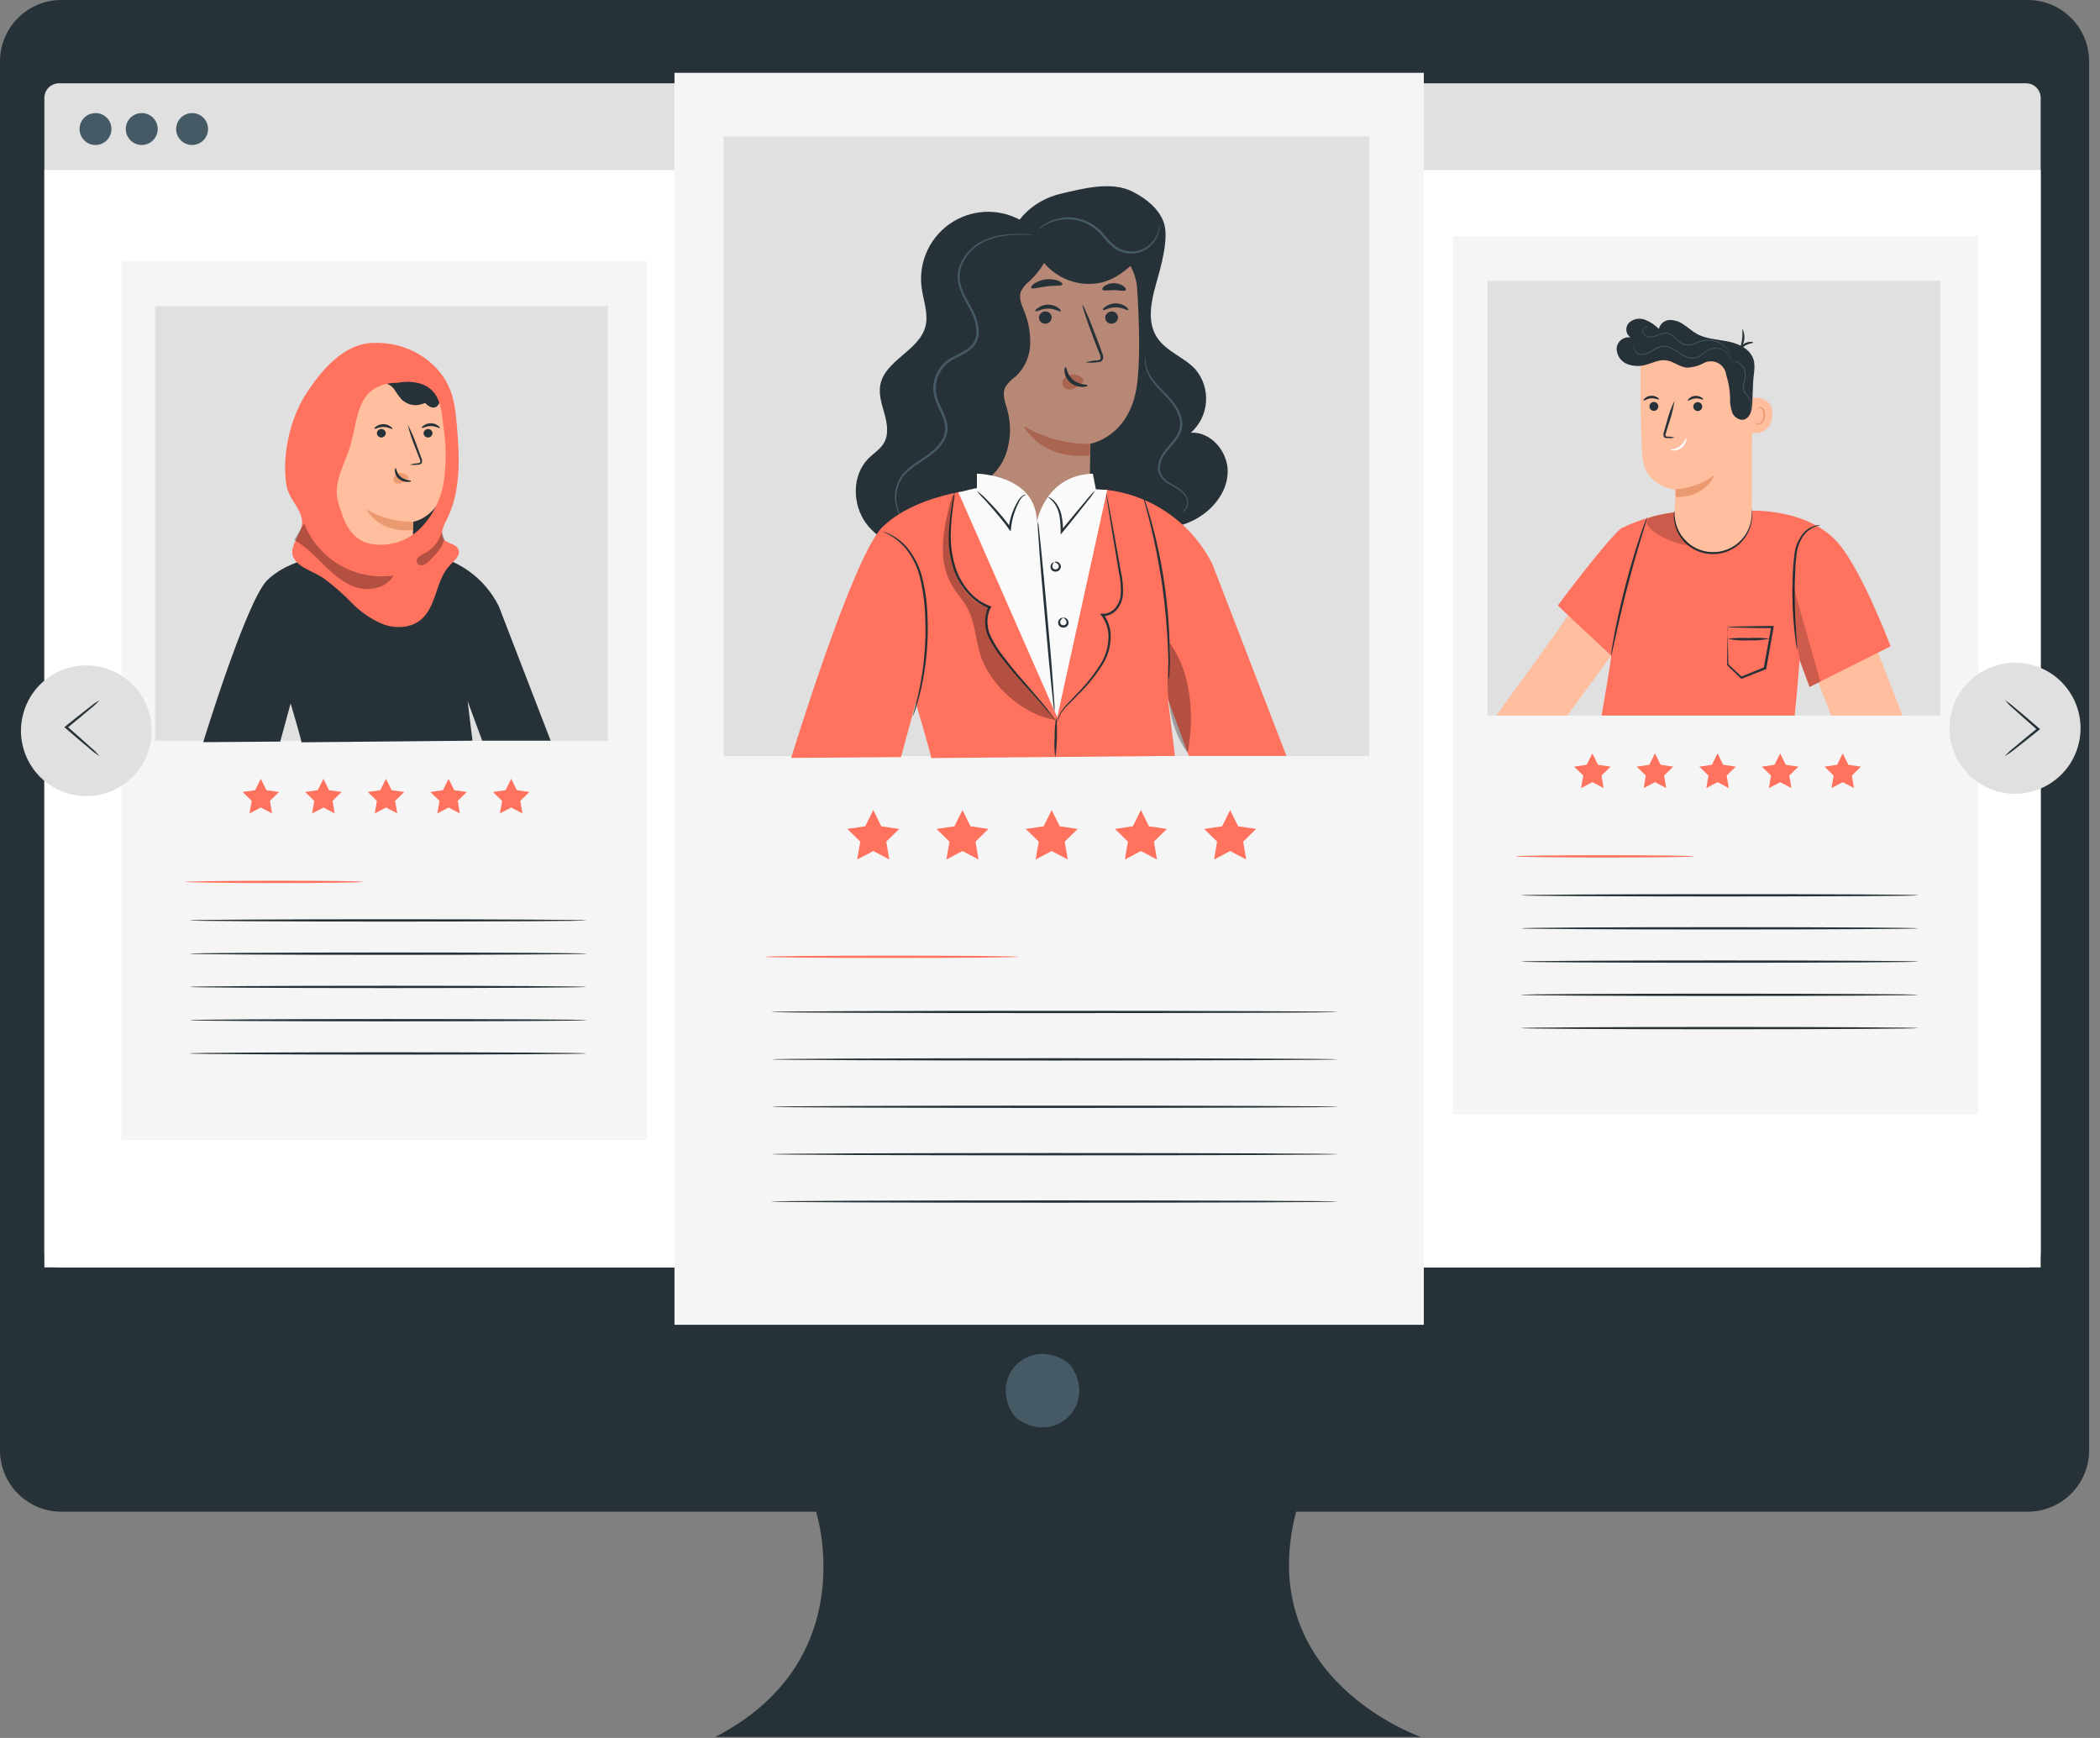 <svg width="261" height="216" viewBox="0 0 261 216" fill="none" xmlns="http://www.w3.org/2000/svg">
<rect x="0" y="0" width="261" height="216" fill="#808080" stroke="none"/>
<path d="M252.022 0H7.627C5.604 0 3.664 0.804 2.234 2.234C0.804 3.664 0 5.604 0 7.627V180.251C0 182.274 0.804 184.214 2.234 185.644C3.664 187.075 5.604 187.878 7.627 187.878H101.427C101.427 187.878 107.391 206.328 88.897 215.872H176.599C176.599 215.872 155.72 208.718 161.084 187.878H252.022C254.044 187.878 255.984 187.075 257.415 185.644C258.845 184.214 259.648 182.274 259.648 180.251V7.627C259.648 5.604 258.845 3.664 257.415 2.234C255.984 0.804 254.044 0 252.022 0Z" fill="#263238"/>
<path d="M133.085 169.723C136.42 174.476 131.206 179.679 126.453 176.355C126.295 176.242 126.157 176.103 126.047 175.943C122.712 171.196 127.926 165.998 132.679 169.317C132.838 169.426 132.975 169.564 133.085 169.723Z" fill="#455A64"/>
<path d="M251.81 10.351H7.331C6.327 10.351 5.514 11.164 5.514 12.168V155.703C5.514 156.707 6.327 157.521 7.331 157.521H251.81C252.814 157.521 253.627 156.707 253.627 155.703V12.168C253.627 11.164 252.814 10.351 251.81 10.351Z" fill="#E0E0E0"/>
<path d="M253.627 21.129H5.514V157.516H253.627V21.129Z" fill="white"/>
<path d="M25.86 16.032C25.861 16.425 25.745 16.809 25.527 17.136C25.31 17.463 25 17.719 24.637 17.87C24.274 18.02 23.875 18.06 23.489 17.984C23.104 17.907 22.75 17.718 22.472 17.441C22.194 17.163 22.005 16.808 21.928 16.423C21.852 16.038 21.892 15.638 22.043 15.275C22.194 14.912 22.449 14.602 22.776 14.385C23.103 14.167 23.488 14.052 23.881 14.053C24.405 14.053 24.909 14.261 25.28 14.632C25.651 15.004 25.86 15.507 25.86 16.032Z" fill="#455A64"/>
<path d="M13.852 16.032C13.853 16.424 13.738 16.809 13.521 17.136C13.303 17.463 12.994 17.718 12.631 17.869C12.269 18.02 11.869 18.06 11.484 17.984C11.099 17.908 10.745 17.72 10.466 17.442C10.188 17.165 9.999 16.812 9.922 16.427C9.845 16.041 9.884 15.642 10.034 15.279C10.184 14.916 10.438 14.606 10.765 14.388C11.091 14.169 11.475 14.053 11.868 14.053C12.128 14.052 12.386 14.103 12.627 14.202C12.868 14.301 13.086 14.447 13.271 14.63C13.455 14.814 13.601 15.033 13.701 15.273C13.801 15.514 13.852 15.771 13.852 16.032Z" fill="#455A64"/>
<path d="M19.6 16.032C19.601 16.424 19.485 16.809 19.268 17.136C19.051 17.463 18.741 17.718 18.379 17.869C18.016 18.02 17.617 18.06 17.232 17.984C16.846 17.908 16.492 17.72 16.214 17.442C15.936 17.165 15.746 16.812 15.669 16.427C15.592 16.041 15.631 15.642 15.781 15.279C15.931 14.916 16.186 14.606 16.512 14.388C16.839 14.169 17.223 14.053 17.615 14.053C17.876 14.052 18.134 14.103 18.374 14.202C18.615 14.301 18.834 14.447 19.018 14.63C19.203 14.814 19.349 15.033 19.449 15.273C19.549 15.514 19.6 15.771 19.6 16.032Z" fill="#455A64"/>
<path d="M245.913 29.351H180.575V138.515H245.913V29.351Z" fill="#F5F5F5"/>
<path d="M197.907 93.633L198.607 95.051L200.175 95.284L199.041 96.385L199.308 97.947L197.907 97.208L196.506 97.947L196.779 96.385L195.645 95.284L197.207 95.051L197.907 93.633Z" fill="#FF725E"/>
<path d="M205.689 93.633L206.39 95.051L207.957 95.284L206.823 96.385L207.09 97.947L205.689 97.208L204.289 97.947L204.555 96.385L203.421 95.284L204.989 95.051L205.689 93.633Z" fill="#FF725E"/>
<path d="M213.466 93.633L214.166 95.051L215.734 95.284L214.6 96.385L214.866 97.947L213.466 97.208L212.07 97.947L212.337 96.385L211.203 95.284L212.765 95.051L213.466 93.633Z" fill="#FF725E"/>
<path d="M221.248 93.633L221.949 95.051L223.517 95.284L222.382 96.385L222.649 97.947L221.248 97.208L219.848 97.947L220.114 96.385L218.98 95.284L220.548 95.051L221.248 93.633Z" fill="#FF725E"/>
<path d="M229.025 93.633L229.726 95.051L231.293 95.284L230.159 96.385L230.426 97.947L229.025 97.208L227.63 97.947L227.897 96.385L226.763 95.284L228.33 95.051L229.025 93.633Z" fill="#FF725E"/>
<path d="M210.576 106.43C210.576 106.513 205.618 106.574 199.497 106.574C193.377 106.574 188.418 106.513 188.418 106.43C188.418 106.346 193.377 106.285 199.497 106.285C205.618 106.285 210.576 106.352 210.576 106.43Z" fill="#FF725E"/>
<path d="M238.42 111.272C238.42 111.349 227.358 111.416 213.711 111.416C200.064 111.416 189.002 111.349 189.002 111.272C189.002 111.194 200.064 111.127 213.711 111.127C227.358 111.127 238.42 111.16 238.42 111.272Z" fill="#263238"/>
<path d="M238.42 115.374C238.42 115.452 227.358 115.518 213.711 115.518C200.064 115.518 189.002 115.452 189.002 115.374C189.002 115.296 200.064 115.229 213.711 115.229C227.358 115.229 238.42 115.296 238.42 115.374Z" fill="#263238"/>
<path d="M238.42 119.51C238.42 119.588 227.358 119.654 213.711 119.654C200.064 119.654 189.002 119.588 189.002 119.51C189.002 119.432 200.064 119.365 213.711 119.365C227.358 119.365 238.42 119.426 238.42 119.51Z" fill="#263238"/>
<path d="M238.42 123.64C238.42 123.723 227.358 123.785 213.711 123.785C200.064 123.785 189.002 123.723 189.002 123.64C189.002 123.557 200.064 123.495 213.711 123.495C227.358 123.495 238.42 123.562 238.42 123.64Z" fill="#263238"/>
<path d="M238.42 127.776C238.42 127.854 227.358 127.92 213.711 127.92C200.064 127.92 189.002 127.854 189.002 127.776C189.002 127.698 200.064 127.631 213.711 127.631C227.358 127.631 238.42 127.692 238.42 127.776Z" fill="#263238"/>
<path d="M241.155 34.893H184.872V88.925H241.155V34.893Z" fill="#E0E0E0"/>
<path d="M232.794 79.508L236.452 88.93H227.591L225.596 83.8L232.794 79.508Z" fill="#FFBE9D"/>
<path d="M199.058 88.93H223.056C223.428 85.384 223.662 82.032 223.662 82.032L224.896 85.367L234.974 80.325C234.974 80.325 231.311 70.558 228.242 67.251C224.351 63.065 217.397 63.482 217.397 63.482L208.347 63.632C206.031 63.906 203.777 64.564 201.677 65.578L201.454 65.644V65.689C199.497 67.357 193.616 75.239 193.616 75.239L195.784 77.346L200.231 81.487C200.226 81.5 200.223 81.514 200.223 81.529C200.223 81.543 200.226 81.557 200.231 81.571C200.265 82.021 199.058 88.93 199.058 88.93Z" fill="#FF725E"/>
<path d="M217.652 63.16C217.652 63.16 217.68 63.215 217.702 63.321C217.735 63.478 217.755 63.638 217.763 63.799C217.792 64.395 217.709 64.99 217.518 65.555C217.231 66.402 216.723 67.157 216.045 67.74C215.194 68.441 214.134 68.838 213.031 68.869C211.929 68.9 210.848 68.564 209.958 67.912C209.252 67.365 208.703 66.64 208.369 65.811C208.148 65.258 208.033 64.667 208.03 64.071C208.026 63.909 208.037 63.748 208.063 63.588C208.063 63.482 208.091 63.426 208.102 63.426C208.109 64.217 208.264 64.999 208.558 65.733C208.903 66.51 209.441 67.185 210.12 67.696C210.967 68.299 211.987 68.609 213.026 68.58C214.065 68.551 215.067 68.184 215.879 67.534C216.528 66.988 217.026 66.284 217.324 65.489C217.58 64.74 217.691 63.95 217.652 63.16Z" fill="#263238"/>
<path d="M226.223 65.305C226.223 65.333 225.979 65.305 225.584 65.472C225.026 65.683 224.54 66.05 224.183 66.528C223.672 67.252 223.36 68.097 223.277 68.98C223.144 69.975 223.116 71.098 223.071 72.265C223.01 74.611 223.099 76.712 223.21 78.269C223.26 78.986 223.31 79.592 223.344 80.081C223.381 80.303 223.39 80.529 223.372 80.753C223.304 80.54 223.258 80.32 223.233 80.097C223.172 79.669 223.083 79.052 223.005 78.285C222.803 76.283 222.729 74.271 222.782 72.26C222.802 71.144 222.879 70.031 223.016 68.924C223.114 68.001 223.464 67.122 224.028 66.384C224.415 65.889 224.948 65.528 225.551 65.35C225.711 65.301 225.878 65.275 226.045 65.272C226.162 65.289 226.223 65.294 226.223 65.305Z" fill="#263238"/>
<path d="M204.711 64.294C204.677 64.524 204.621 64.751 204.545 64.972C204.395 65.461 204.211 66.084 203.989 66.801C203.527 68.341 202.91 70.475 202.288 72.854C201.665 75.234 201.176 77.396 200.831 78.969C200.665 79.708 200.526 80.331 200.414 80.831C200.378 81.063 200.317 81.291 200.231 81.509C200.234 81.274 200.258 81.04 200.303 80.809C200.37 80.364 200.481 79.697 200.626 78.93C200.926 77.34 201.393 75.161 202.01 72.782C202.627 70.403 203.283 68.268 203.794 66.74C204.05 65.972 204.267 65.361 204.428 64.939C204.5 64.714 204.595 64.498 204.711 64.294Z" fill="#263238"/>
<path opacity="0.2" d="M222.911 72.915L226.246 84.734L224.918 85.401L223.684 82.065C223.684 82.065 222.461 75.028 222.911 72.915Z" fill="black"/>
<g opacity="0.2">
<path d="M205.1 64.305C203.171 65.283 207.907 67.818 210.07 67.796L208.602 63.593C208.602 63.593 205.745 63.977 205.1 64.305Z" fill="black"/>
</g>
<path d="M213.244 68.602C212.574 68.647 211.902 68.552 211.271 68.321C210.641 68.09 210.066 67.729 209.584 67.261C209.102 66.793 208.724 66.23 208.475 65.606C208.225 64.983 208.109 64.314 208.135 63.643C208.191 62.103 208.241 60.864 208.241 60.864C208.241 60.864 204.422 60.53 204.122 56.756C203.821 52.981 203.888 44.26 203.888 44.26C205.974 43.192 208.308 42.701 210.647 42.837C212.987 42.973 215.247 43.73 217.196 45.032L217.785 45.421L217.713 63.866C217.702 65.073 217.235 66.231 216.407 67.109C215.578 67.988 214.448 68.521 213.244 68.602Z" fill="#FFBE9D"/>
<path d="M205.939 50.908C206.019 50.831 206.074 50.732 206.097 50.624C206.12 50.515 206.11 50.403 206.068 50.3C206.027 50.197 205.956 50.109 205.864 50.047C205.772 49.986 205.664 49.952 205.553 49.952C205.442 49.952 205.334 49.986 205.242 50.047C205.15 50.109 205.079 50.197 205.038 50.3C204.996 50.403 204.986 50.515 205.009 50.624C205.032 50.732 205.087 50.831 205.167 50.908C205.27 51.008 205.409 51.064 205.553 51.064C205.697 51.064 205.836 51.008 205.939 50.908Z" fill="#263238"/>
<path d="M204.267 49.785C204.328 49.846 204.678 49.541 205.201 49.502C205.723 49.463 206.118 49.707 206.168 49.635C206.218 49.563 206.129 49.49 205.957 49.374C205.721 49.23 205.447 49.164 205.173 49.185C204.899 49.207 204.64 49.316 204.433 49.496C204.283 49.635 204.233 49.757 204.267 49.785Z" fill="#263238"/>
<path d="M210.686 50.08C210.596 50.143 210.526 50.232 210.486 50.335C210.446 50.438 210.438 50.55 210.462 50.658C210.487 50.766 210.543 50.864 210.623 50.94C210.703 51.015 210.804 51.066 210.913 51.084C211.022 51.102 211.134 51.087 211.235 51.041C211.335 50.996 211.42 50.921 211.478 50.827C211.536 50.733 211.564 50.624 211.56 50.514C211.556 50.403 211.519 50.297 211.453 50.208C211.368 50.09 211.239 50.011 211.096 49.987C210.953 49.963 210.806 49.996 210.686 50.08Z" fill="#263238"/>
<path d="M209.77 49.802C209.837 49.863 210.187 49.552 210.709 49.513C211.232 49.474 211.621 49.718 211.677 49.646C211.732 49.574 211.638 49.502 211.46 49.39C211.229 49.242 210.955 49.176 210.682 49.201C210.408 49.219 210.148 49.327 209.942 49.507C209.787 49.652 209.742 49.774 209.77 49.802Z" fill="#263238"/>
<path d="M208.112 54.382C207.836 54.296 207.546 54.256 207.256 54.266C207.117 54.266 207.012 54.232 206.995 54.16C206.982 54.024 207.007 53.888 207.067 53.765L207.406 52.653C207.735 51.732 207.972 50.781 208.112 49.813C207.688 50.693 207.356 51.615 207.123 52.565C207.012 52.943 206.906 53.304 206.806 53.676C206.733 53.852 206.719 54.047 206.767 54.232C206.79 54.283 206.825 54.329 206.868 54.365C206.911 54.4 206.963 54.425 207.017 54.438C207.095 54.451 207.174 54.451 207.251 54.438C207.539 54.47 207.831 54.451 208.112 54.382Z" fill="#263238"/>
<path d="M208.235 60.792C209.982 60.707 211.664 60.103 213.066 59.057C213.066 59.057 212.082 61.837 208.291 61.77L208.235 60.792Z" fill="#EB996E"/>
<path d="M217.619 49.424C217.691 49.396 220.71 49.068 220.232 51.986C219.82 54.505 217.108 53.737 217.113 53.654C217.119 53.571 217.619 49.424 217.619 49.424Z" fill="#FFBE9D"/>
<path d="M218.17 52.542C218.17 52.542 218.209 52.576 218.281 52.614C218.382 52.667 218.499 52.679 218.609 52.648C218.774 52.553 218.911 52.417 219.009 52.254C219.106 52.09 219.16 51.904 219.165 51.714C219.19 51.5 219.165 51.283 219.092 51.08C219.074 51 219.036 50.925 218.983 50.863C218.93 50.8 218.863 50.751 218.787 50.719C218.737 50.703 218.683 50.705 218.635 50.724C218.586 50.744 218.545 50.779 218.52 50.825C218.481 50.891 218.52 50.941 218.481 50.941C218.442 50.941 218.431 50.897 218.481 50.797C218.501 50.736 218.54 50.684 218.592 50.647C218.665 50.6 218.752 50.584 218.837 50.602C218.939 50.629 219.032 50.682 219.107 50.757C219.182 50.831 219.236 50.923 219.265 51.025C219.353 51.249 219.387 51.491 219.365 51.731C219.36 51.954 219.289 52.172 219.162 52.356C219.034 52.539 218.856 52.682 218.648 52.765C218.579 52.78 218.508 52.779 218.44 52.763C218.371 52.746 218.307 52.715 218.253 52.67C218.17 52.603 218.159 52.548 218.17 52.542Z" fill="#EB996E"/>
<path d="M216.985 52.047C216.402 52.398 215.607 51.959 215.318 51.347C215.082 50.706 214.982 50.022 215.023 49.34C214.99 48.411 214.829 47.491 214.545 46.605C214.509 46.281 214.39 45.972 214.201 45.706C214.012 45.441 213.758 45.228 213.464 45.088C213.17 44.948 212.844 44.885 212.519 44.905C212.194 44.926 211.879 45.029 211.604 45.205C210.994 45.51 210.324 45.676 209.642 45.694C208.747 45.616 208.008 44.91 207.113 44.788C206.218 44.665 205.495 45.071 204.689 45.299C203.888 45.565 203.02 45.545 202.232 45.243C201.844 45.087 201.512 44.817 201.279 44.469C201.046 44.121 200.923 43.711 200.926 43.292C200.941 43.086 201 42.886 201.097 42.704C201.195 42.522 201.329 42.362 201.492 42.235C201.655 42.108 201.842 42.016 202.042 41.966C202.243 41.915 202.451 41.907 202.655 41.941C202.511 41.844 202.39 41.716 202.3 41.568C202.211 41.419 202.154 41.252 202.135 41.08C202.115 40.907 202.133 40.733 202.187 40.567C202.242 40.402 202.331 40.251 202.449 40.124C202.709 39.881 203.031 39.715 203.38 39.646C203.728 39.576 204.089 39.605 204.422 39.729C205.083 39.984 205.681 40.376 206.179 40.88C206.247 40.571 206.416 40.294 206.66 40.092C206.904 39.891 207.208 39.777 207.524 39.768C208.167 39.771 208.792 39.983 209.303 40.374C209.859 40.73 210.309 41.163 210.871 41.486C211.982 42.103 213.305 42.169 214.556 42.397C215.807 42.625 217.147 43.131 217.752 44.254C218.308 45.238 217.93 46.422 217.886 47.545C217.841 48.668 217.836 48.974 217.78 50.069C217.769 50.03 217.841 51.553 216.985 52.047Z" fill="#263238"/>
<path d="M207.641 55.911C207.641 55.944 207.78 56.005 208.035 56C208.369 55.989 208.691 55.877 208.959 55.678C209.228 55.48 209.429 55.204 209.536 54.888C209.614 54.644 209.592 54.488 209.536 54.482C209.481 54.477 209.331 55.038 208.78 55.472C208.426 55.677 208.041 55.825 207.641 55.911Z" fill="white"/>
<path d="M203.299 42.714C203.212 42.775 203.144 42.86 203.104 42.959C203.063 43.057 203.052 43.165 203.071 43.27C203.095 43.507 203.206 43.727 203.382 43.887C203.505 43.985 203.648 44.054 203.801 44.091C203.954 44.127 204.113 44.13 204.266 44.098C204.635 44.028 204.986 43.886 205.3 43.681C205.643 43.445 206.017 43.258 206.412 43.126C206.863 43.03 207.333 43.101 207.735 43.326C208.163 43.537 208.563 43.843 209.008 44.115C209.426 44.414 209.928 44.575 210.442 44.576C210.919 44.514 211.364 44.304 211.715 43.976C212.029 43.7 212.393 43.486 212.788 43.348C213.138 43.263 213.506 43.284 213.844 43.409C214.345 43.589 214.757 43.956 214.995 44.432C215.068 44.611 215.122 44.797 215.156 44.988C215.156 44.796 215.114 44.606 215.034 44.432C214.921 44.184 214.76 43.962 214.561 43.777C214.361 43.592 214.127 43.448 213.872 43.353C213.518 43.216 213.13 43.189 212.76 43.276C212.349 43.409 211.971 43.627 211.648 43.915C211.305 44.217 210.879 44.41 210.426 44.471C209.932 44.467 209.452 44.309 209.053 44.02C208.619 43.754 208.213 43.465 207.768 43.231C207.345 42.998 206.852 42.925 206.379 43.026C205.984 43.159 205.61 43.346 205.267 43.581C204.963 43.783 204.624 43.925 204.266 43.998C204.122 44.032 203.973 44.032 203.829 44.001C203.685 43.969 203.549 43.905 203.433 43.815C203.267 43.672 203.157 43.475 203.121 43.259C203.104 43.16 203.111 43.059 203.142 42.964C203.173 42.87 203.227 42.784 203.299 42.714Z" fill="#455A64"/>
<path d="M204.973 40.724C204.945 40.683 204.906 40.65 204.861 40.63C204.797 40.598 204.725 40.582 204.653 40.582C204.581 40.582 204.51 40.598 204.445 40.63C204.338 40.674 204.248 40.753 204.191 40.853C204.134 40.954 204.111 41.071 204.128 41.185C204.149 41.337 204.212 41.48 204.311 41.598C204.409 41.716 204.538 41.804 204.684 41.853C205.033 41.955 205.407 41.937 205.745 41.803C206.118 41.653 206.503 41.538 206.896 41.458C207.112 41.442 207.329 41.475 207.531 41.554C207.733 41.633 207.915 41.756 208.063 41.914C208.385 42.275 208.76 42.584 209.175 42.831C209.409 42.913 209.656 42.948 209.903 42.934C210.151 42.919 210.392 42.856 210.615 42.748C211.017 42.561 211.441 42.426 211.877 42.347C212.5 42.263 213.134 42.368 213.697 42.65C214.259 42.931 214.723 43.376 215.029 43.926C215.207 44.243 215.262 44.437 215.273 44.432C215.227 44.25 215.158 44.074 215.068 43.909C214.829 43.449 214.479 43.056 214.05 42.764C213.408 42.33 212.629 42.146 211.86 42.247C211.417 42.326 210.985 42.461 210.576 42.648C210.367 42.751 210.139 42.812 209.906 42.827C209.673 42.841 209.44 42.808 209.22 42.731C208.807 42.489 208.432 42.187 208.108 41.836C207.95 41.667 207.756 41.537 207.54 41.454C207.324 41.371 207.093 41.338 206.863 41.358C206.462 41.438 206.071 41.559 205.695 41.719C205.383 41.846 205.038 41.869 204.711 41.786C204.577 41.745 204.458 41.666 204.366 41.56C204.275 41.454 204.215 41.324 204.194 41.185C204.176 41.081 204.193 40.974 204.244 40.881C204.294 40.788 204.375 40.715 204.472 40.674C204.533 40.645 204.6 40.63 204.667 40.63C204.734 40.63 204.801 40.645 204.861 40.674C204.939 40.674 204.967 40.73 204.973 40.724Z" fill="#455A64"/>
<path d="M216.135 43.681C216.207 43.709 216.413 43.253 216.902 42.953C217.391 42.653 217.881 42.659 217.886 42.581C217.892 42.503 217.769 42.492 217.553 42.486C217.271 42.493 216.996 42.576 216.758 42.725C216.519 42.875 216.325 43.086 216.196 43.337C216.107 43.537 216.102 43.67 216.135 43.681Z" fill="#263238"/>
<path d="M216.579 40.885C216.501 40.885 216.613 41.475 216.518 42.169C216.424 42.864 216.19 43.387 216.257 43.426C216.548 43.077 216.733 42.653 216.79 42.203C216.847 41.752 216.774 41.295 216.579 40.885Z" fill="#263238"/>
<path d="M217.463 51.019C217.565 50.862 217.633 50.684 217.661 50.498C217.689 50.311 217.676 50.121 217.624 49.941C217.51 49.551 217.302 49.196 217.018 48.907C216.872 48.735 216.772 48.528 216.729 48.306C216.709 48.062 216.74 47.816 216.818 47.584C216.971 47.11 217 46.604 216.901 46.116C216.813 45.712 216.572 45.358 216.228 45.127C215.998 44.975 215.726 44.9 215.45 44.91C215.35 44.914 215.252 44.939 215.161 44.982C215.161 44.982 215.267 44.982 215.45 44.954C215.713 44.958 215.969 45.042 216.184 45.194C216.505 45.416 216.726 45.755 216.801 46.139C216.892 46.611 216.861 47.099 216.712 47.556C216.63 47.803 216.6 48.064 216.623 48.323C216.671 48.562 216.78 48.784 216.94 48.968C217.219 49.244 217.427 49.584 217.546 49.957C217.604 50.215 217.604 50.483 217.546 50.741C217.527 50.836 217.499 50.929 217.463 51.019Z" fill="#455A64"/>
<path d="M214.716 77.918C214.723 78.039 214.723 78.159 214.716 78.28C214.716 78.541 214.716 78.836 214.744 79.236C214.744 80.059 214.794 81.215 214.805 82.61L214.772 82.521L216.484 84.117H216.34L219.286 82.921L219.202 83.033C219.214 82.939 219.231 82.846 219.252 82.755C219.575 81.004 219.875 79.353 220.142 77.918L220.27 78.069C218.63 78.069 217.251 78.03 216.267 78.007L215.117 77.974C214.982 77.966 214.848 77.948 214.716 77.918C214.842 77.9 214.968 77.89 215.094 77.891L216.206 77.857C217.179 77.857 218.591 77.802 220.286 77.791H220.436V77.941C220.181 79.38 219.881 81.031 219.58 82.782L219.53 83.06V83.138L219.458 83.171L216.506 84.344L216.423 84.378L216.362 84.317L214.694 82.699L214.655 82.66V82.61C214.655 81.165 214.694 79.975 214.716 79.164C214.716 78.791 214.716 78.485 214.75 78.23C214.726 78.128 214.714 78.023 214.716 77.918Z" fill="#263238"/>
<path d="M219.948 79.369C219.088 79.56 218.205 79.633 217.325 79.586C216.443 79.636 215.559 79.568 214.695 79.386C215.568 79.281 216.447 79.251 217.325 79.297C218.2 79.247 219.077 79.271 219.948 79.369Z" fill="#263238"/>
<path d="M194.856 76.468C194.972 76.584 185.961 88.93 185.961 88.93H194.794L200.214 81.504L194.856 76.468Z" fill="#FFBE9D"/>
<path d="M176.961 9.05H83.828V164.648H176.961V9.05Z" fill="#F5F5F5"/>
<path d="M108.536 100.676L109.531 102.694L111.766 103.022L110.148 104.595L110.532 106.819L108.536 105.768L106.535 106.819L106.919 104.595L105.307 103.022L107.536 102.694L108.536 100.676Z" fill="#FF725E"/>
<path d="M119.621 100.676L120.622 102.694L122.851 103.022L121.239 104.595L121.617 106.819L119.621 105.768L117.626 106.819L118.009 104.595L116.392 103.022L118.626 102.694L119.621 100.676Z" fill="#FF725E"/>
<path d="M130.711 100.676L131.712 102.694L133.941 103.022L132.329 104.595L132.707 106.819L130.711 105.768L128.716 106.819L129.099 104.595L127.481 103.022L129.716 102.694L130.711 100.676Z" fill="#FF725E"/>
<path d="M141.8 100.676L142.801 102.694L145.03 103.022L143.418 104.595L143.796 106.819L141.8 105.768L139.804 106.819L140.188 104.595L138.57 103.022L140.799 102.694L141.8 100.676Z" fill="#FF725E"/>
<path d="M152.89 100.676L153.885 102.694L156.12 103.022L154.502 104.595L154.885 106.819L152.89 105.768L150.894 106.819L151.272 104.595L149.66 103.022L151.889 102.694L152.89 100.676Z" fill="#FF725E"/>
<path d="M126.592 118.915C126.592 118.993 119.521 119.06 110.799 119.06C102.077 119.06 95.006 118.993 95.006 118.915C95.006 118.837 102.077 118.77 110.799 118.77C119.521 118.77 126.592 118.832 126.592 118.915Z" fill="#FF725E"/>
<path d="M166.277 125.769C166.277 125.852 150.506 125.914 131.061 125.914C111.616 125.914 95.84 125.852 95.84 125.769C95.84 125.686 111.605 125.625 131.061 125.625C150.517 125.625 166.277 125.691 166.277 125.769Z" fill="#263238"/>
<path d="M166.277 131.661C166.277 131.739 150.506 131.806 131.061 131.806C111.616 131.806 95.84 131.739 95.84 131.661C95.84 131.584 111.605 131.517 131.061 131.517C150.517 131.517 166.277 131.584 166.277 131.661Z" fill="#263238"/>
<path d="M166.277 137.554C166.277 137.632 150.506 137.698 131.061 137.698C111.616 137.698 95.84 137.632 95.84 137.554C95.84 137.476 111.605 137.409 131.061 137.409C150.517 137.409 166.277 137.47 166.277 137.554Z" fill="#263238"/>
<path d="M166.277 143.446C166.277 143.524 150.506 143.591 131.061 143.591C111.616 143.591 95.84 143.524 95.84 143.446C95.84 143.368 111.605 143.302 131.061 143.302C150.517 143.302 166.277 143.363 166.277 143.446Z" fill="#263238"/>
<path d="M166.277 149.333C166.277 149.416 150.506 149.478 131.061 149.478C111.616 149.478 95.84 149.416 95.84 149.333C95.84 149.25 111.605 149.188 131.061 149.188C150.517 149.188 166.277 149.255 166.277 149.333Z" fill="#263238"/>
<path d="M170.178 16.949H89.953V93.967H170.178V16.949Z" fill="#E0E0E0"/>
<path d="M125.469 29.712C126.309 26.894 128.888 24.787 131.745 24.103C134.602 23.419 138.149 22.486 140.767 23.82C142.402 24.654 143.969 25.865 144.614 27.583C145.376 29.623 144.203 33.425 143.619 35.521C143.035 37.617 142.596 40.013 143.747 41.858C144.897 43.704 147.16 44.349 148.583 45.916C149.528 47.044 149.997 48.495 149.89 49.962C149.783 51.43 149.109 52.798 148.01 53.776C150.54 53.626 152.674 56.206 152.585 58.735C152.496 61.264 150.645 63.488 148.388 64.633C146.132 65.778 143.524 66.017 140.995 66.022C137.855 66.027 134.723 65.701 131.651 65.05C129.121 64.494 126.481 63.666 124.836 61.67C123.318 59.836 122.901 57.334 122.896 54.955C122.896 46.544 127.298 38.206 125.38 30.012" fill="#263238"/>
<path d="M127.52 27.778C126.196 26.872 124.639 26.367 123.036 26.324C121.432 26.28 119.851 26.701 118.48 27.534C117.109 28.367 116.008 29.578 115.308 31.021C114.608 32.465 114.34 34.079 114.534 35.671C114.74 37.339 115.435 39.007 115.013 40.591C114.218 43.609 109.965 44.782 109.409 47.851C109.187 49.062 109.615 50.28 109.937 51.464C110.26 52.648 110.493 53.988 109.859 55.055C109.404 55.844 108.581 56.339 107.936 56.978C105.868 59.046 105.907 62.676 107.641 65.039C109.376 67.401 112.444 68.529 115.368 68.435C118.292 68.341 121.094 67.156 123.59 65.628" fill="#263238"/>
<path d="M121.377 31.157L121.416 33.153L121.816 63.099C121.861 66.578 124.89 69.308 128.609 69.213C132.372 69.13 135.424 66.223 135.435 62.709C135.435 59.024 135.524 55.144 135.524 55.144C135.524 55.144 140.277 54.355 141.261 48.156C141.75 45.077 141.594 40.024 141.333 35.894C141.28 35.01 141.049 34.147 140.653 33.355C140.257 32.564 139.704 31.861 139.028 31.29C138.353 30.718 137.568 30.29 136.722 30.03C135.876 29.77 134.987 29.685 134.107 29.779L121.377 31.157Z" fill="#B78876"/>
<path d="M138.949 39.429C138.95 39.636 138.871 39.836 138.728 39.985C138.584 40.135 138.388 40.222 138.181 40.229C138.08 40.238 137.979 40.226 137.882 40.194C137.786 40.162 137.697 40.111 137.621 40.044C137.545 39.977 137.483 39.896 137.439 39.804C137.394 39.713 137.369 39.614 137.364 39.512C137.361 39.306 137.439 39.106 137.582 38.957C137.724 38.807 137.919 38.719 138.126 38.712C138.227 38.703 138.329 38.716 138.426 38.747C138.523 38.779 138.612 38.83 138.689 38.897C138.765 38.964 138.828 39.045 138.872 39.136C138.917 39.228 138.943 39.327 138.949 39.429Z" fill="#263238"/>
<path d="M140.228 38.539C140.128 38.64 139.527 38.195 138.671 38.195C137.815 38.195 137.187 38.628 137.098 38.523C137.009 38.417 137.148 38.289 137.426 38.089C137.796 37.836 138.234 37.7 138.682 37.7C139.127 37.7 139.561 37.84 139.922 38.1C140.194 38.3 140.283 38.489 140.228 38.539Z" fill="#263238"/>
<path d="M130.711 39.429C130.712 39.636 130.633 39.836 130.49 39.985C130.347 40.135 130.151 40.222 129.944 40.229C129.843 40.236 129.742 40.223 129.646 40.191C129.55 40.158 129.462 40.107 129.386 40.041C129.31 39.974 129.248 39.893 129.204 39.802C129.159 39.712 129.133 39.613 129.127 39.512C129.124 39.305 129.202 39.105 129.346 38.955C129.489 38.805 129.686 38.718 129.894 38.712C129.995 38.703 130.097 38.716 130.193 38.747C130.289 38.779 130.378 38.83 130.454 38.897C130.531 38.964 130.593 39.045 130.637 39.137C130.681 39.228 130.706 39.328 130.711 39.429Z" fill="#263238"/>
<path d="M131.833 38.695C131.733 38.801 131.127 38.356 130.277 38.356C129.426 38.356 128.793 38.79 128.698 38.684C128.604 38.578 128.754 38.451 129.026 38.251C129.398 37.996 129.838 37.86 130.288 37.861C130.733 37.861 131.167 38.001 131.528 38.262C131.789 38.451 131.889 38.651 131.833 38.695Z" fill="#263238"/>
<path d="M134.935 45.038C135.386 44.897 135.853 44.812 136.325 44.788C136.541 44.788 136.747 44.721 136.786 44.571C136.804 44.346 136.754 44.121 136.641 43.926L135.991 42.258C135.096 39.89 134.446 37.945 134.546 37.906C134.646 37.867 135.441 39.763 136.341 42.13C136.558 42.714 136.764 43.27 136.958 43.798C137.098 44.061 137.137 44.365 137.07 44.654C137.038 44.731 136.99 44.8 136.928 44.856C136.867 44.912 136.793 44.953 136.714 44.977C136.592 45.008 136.467 45.025 136.341 45.027C135.875 45.09 135.402 45.094 134.935 45.038Z" fill="#263238"/>
<path d="M135.525 55.16C132.606 55.202 129.733 54.432 127.226 52.937C127.226 52.937 129.238 57.195 135.442 56.617L135.525 55.16Z" fill="#AA6550"/>
<path d="M134.574 47.1C134.408 46.899 134.195 46.742 133.953 46.645C133.711 46.548 133.448 46.513 133.19 46.544C133.001 46.561 132.818 46.615 132.652 46.705C132.485 46.795 132.339 46.918 132.222 47.067C132.107 47.208 132.038 47.382 132.025 47.564C132.012 47.746 132.056 47.928 132.15 48.084C132.287 48.235 132.466 48.343 132.663 48.393C132.861 48.444 133.069 48.435 133.262 48.368C133.672 48.226 134.049 48.005 134.374 47.717C134.467 47.645 134.55 47.559 134.618 47.462C134.65 47.415 134.667 47.359 134.667 47.303C134.667 47.247 134.65 47.191 134.618 47.145" fill="#AA6550"/>
<path d="M132.446 45.633C132.584 45.633 132.584 46.55 133.379 47.211C134.174 47.873 135.164 47.767 135.169 47.895C135.175 48.023 134.953 48.078 134.536 48.09C133.992 48.094 133.463 47.91 133.04 47.567C132.637 47.236 132.377 46.762 132.312 46.244C132.251 45.855 132.357 45.627 132.446 45.633Z" fill="#263238"/>
<path d="M126.419 28.256C126.419 28.178 126.519 28.139 126.569 28.161C126.619 28.183 126.642 28.261 126.608 28.339C126.598 28.37 126.576 28.397 126.548 28.413C126.519 28.43 126.485 28.435 126.453 28.428C126.426 28.409 126.408 28.381 126.402 28.348C126.396 28.316 126.402 28.283 126.419 28.256Z" fill="#263238"/>
<path d="M121.049 60.475C121.958 60.132 122.782 59.597 123.466 58.906C124.149 58.215 124.675 57.385 125.007 56.472C125.66 54.63 125.706 52.628 125.141 50.758C124.896 49.896 124.551 48.951 124.929 48.14C125.282 47.592 125.742 47.121 126.28 46.755C127.341 45.73 127.97 44.338 128.037 42.864C128.094 41.395 127.826 39.932 127.253 38.578C126.958 37.828 126.603 37.005 126.875 36.249C127.125 35.734 127.495 35.286 127.953 34.943C128.835 34.116 129.564 33.139 130.105 32.058C130.483 31.296 130.766 30.39 130.399 29.607C129.949 28.673 128.782 28.384 127.753 28.306C125.296 28.117 122.584 28.661 121.022 30.563C119.626 32.264 119.465 34.637 119.354 36.844C119.043 43.782 118.731 50.791 119.91 57.634" fill="#263238"/>
<path d="M143.686 30.468C143.343 30.675 142.989 30.861 142.624 31.024C142.303 31.256 142.003 31.517 141.729 31.802C141.568 31.958 141.395 32.13 141.24 32.308L141.129 32.441L140.951 32.619L140.523 33.025C140.109 33.41 139.665 33.759 139.194 34.07C138.497 34.556 137.717 34.91 136.893 35.115C135.307 35.469 133.649 35.273 132.19 34.559C131.184 34.075 130.302 33.368 129.611 32.492C128.554 31.085 128.393 29.945 128.877 29.328C129.36 28.712 130.589 28.773 131.956 29.134C132.622 29.307 133.298 29.441 133.98 29.534C134.516 29.611 135.061 29.596 135.592 29.49C135.852 29.431 136.104 29.341 136.342 29.223C136.693 29.067 137.126 28.839 137.626 28.6C137.877 28.483 138.138 28.367 138.421 28.256C138.56 28.2 138.71 28.15 138.855 28.1C138.999 28.05 139.183 27.989 139.344 27.95C139.95 27.793 140.578 27.742 141.201 27.8C141.695 27.819 142.179 27.947 142.617 28.176C143.056 28.405 143.438 28.728 143.736 29.123C143.891 29.315 143.972 29.558 143.963 29.805C143.954 30.052 143.855 30.288 143.686 30.468Z" fill="#263238"/>
<path d="M112.367 64.744C112.335 64.716 112.305 64.686 112.278 64.655C112.194 64.564 112.116 64.467 112.044 64.366C111.763 63.981 111.55 63.55 111.416 63.093C111.208 62.37 111.17 61.609 111.305 60.869C111.502 59.872 112.031 58.971 112.806 58.312C113.634 57.556 114.718 56.989 115.713 56.2C116.231 55.8 116.675 55.313 117.025 54.76C117.388 54.181 117.535 53.492 117.442 52.815C117.253 51.414 116.097 50.185 115.997 48.507C115.956 47.66 116.16 46.821 116.584 46.087C117.008 45.354 117.634 44.758 118.387 44.371C119.136 44.049 119.846 43.644 120.505 43.164C120.791 42.911 121.017 42.595 121.164 42.242C121.311 41.889 121.377 41.507 121.355 41.124C121.318 40.368 121.129 39.627 120.799 38.945C120.477 38.273 120.088 37.633 119.754 36.983C119.41 36.348 119.174 35.661 119.054 34.949C118.964 34.262 119.05 33.564 119.304 32.919C119.776 31.785 120.6 30.832 121.655 30.201C122.522 29.692 123.479 29.358 124.474 29.217C125.21 29.108 125.953 29.06 126.697 29.073C127.314 29.073 127.809 29.117 128.109 29.145L128.476 29.184C128.56 29.184 128.598 29.184 128.598 29.184C128.436 29.195 128.272 29.195 128.109 29.184C127.787 29.184 127.309 29.184 126.697 29.184C125.952 29.188 125.209 29.251 124.474 29.373C123.509 29.526 122.582 29.864 121.744 30.368C120.741 30.987 119.962 31.91 119.521 33.003C119.288 33.608 119.211 34.262 119.299 34.904C119.419 35.588 119.652 36.247 119.988 36.855C120.316 37.495 120.71 38.128 121.044 38.823C121.402 39.536 121.608 40.316 121.65 41.113C121.676 41.536 121.604 41.959 121.442 42.35C121.279 42.742 121.029 43.09 120.71 43.37C120.037 43.87 119.308 44.29 118.537 44.621C117.832 44.987 117.247 45.549 116.852 46.239C116.458 46.929 116.271 47.718 116.313 48.512C116.386 50.057 117.525 51.291 117.737 52.792C117.837 53.531 117.674 54.281 117.275 54.91C116.907 55.486 116.44 55.992 115.897 56.406C114.863 57.212 113.784 57.757 112.978 58.479C112.224 59.1 111.703 59.958 111.499 60.914C111.351 61.637 111.372 62.385 111.561 63.099C111.734 63.689 112.006 64.245 112.367 64.744Z" fill="#455A64"/>
<path d="M146.942 63.549C147.075 63.48 147.193 63.385 147.289 63.269C147.384 63.154 147.456 63.02 147.498 62.876C147.586 62.542 147.56 62.188 147.426 61.87C147.219 61.461 146.901 61.118 146.509 60.881C146.081 60.586 145.553 60.352 145.024 59.991C144.727 59.813 144.474 59.57 144.282 59.282C144.089 58.994 143.963 58.666 143.913 58.324C143.896 57.556 144.146 56.805 144.619 56.2C145.063 55.561 145.642 55.016 146.086 54.371C146.542 53.767 146.741 53.009 146.642 52.259C146.513 51.562 146.222 50.905 145.792 50.341C144.991 49.229 143.996 48.418 143.368 47.562C142.818 46.912 142.452 46.127 142.306 45.288C142.274 45.061 142.274 44.831 142.306 44.604C142.306 44.449 142.351 44.365 142.362 44.371C142.356 44.672 142.373 44.973 142.412 45.271C142.594 46.074 142.976 46.818 143.524 47.434C144.157 48.262 145.158 49.046 146.003 50.213C146.463 50.81 146.776 51.507 146.914 52.248C146.975 52.65 146.953 53.061 146.848 53.454C146.729 53.854 146.54 54.23 146.292 54.566C145.825 55.249 145.241 55.794 144.813 56.395C144.377 56.947 144.142 57.631 144.146 58.335C144.19 58.644 144.302 58.939 144.474 59.2C144.646 59.46 144.874 59.679 145.141 59.841C145.636 60.191 146.164 60.441 146.598 60.753C147.017 61.023 147.349 61.409 147.554 61.864C147.696 62.22 147.705 62.614 147.582 62.976C147.513 63.205 147.365 63.402 147.165 63.532C147.093 63.556 147.017 63.562 146.942 63.549Z" fill="#455A64"/>
<path d="M144.119 27.933C144.119 27.933 144.119 28 144.119 28.128C144.117 28.315 144.097 28.501 144.058 28.684C143.92 29.364 143.586 29.988 143.096 30.479C142.731 30.848 142.289 31.131 141.802 31.307C141.314 31.483 140.793 31.547 140.277 31.497C139.661 31.451 139.067 31.246 138.554 30.902C138.037 30.512 137.574 30.056 137.176 29.545C136.789 29.059 136.338 28.627 135.836 28.261C135.362 27.931 134.841 27.674 134.291 27.5C133.352 27.207 132.352 27.171 131.394 27.394C130.746 27.549 130.128 27.81 129.566 28.167C129.165 28.422 128.965 28.595 128.954 28.578C129.109 28.378 129.297 28.207 129.51 28.072C130.062 27.667 130.687 27.371 131.35 27.2C132.343 26.934 133.389 26.95 134.374 27.244C134.954 27.42 135.503 27.685 136.003 28.028C136.529 28.404 137 28.851 137.404 29.356C137.785 29.848 138.228 30.288 138.721 30.668C139.195 30.982 139.739 31.173 140.305 31.224C140.787 31.276 141.274 31.222 141.733 31.067C142.192 30.911 142.612 30.658 142.962 30.324C143.438 29.867 143.782 29.291 143.957 28.656C144.074 28.2 144.074 27.933 144.119 27.933Z" fill="#455A64"/>
<path d="M132.05 35.343C131.967 35.577 131.111 35.465 130.11 35.588C129.109 35.71 128.298 35.983 128.164 35.777C128.103 35.677 128.242 35.454 128.57 35.221C129.007 34.945 129.5 34.772 130.014 34.715C130.527 34.658 131.047 34.719 131.533 34.893C131.889 35.054 132.089 35.238 132.05 35.343Z" fill="#263238"/>
<path d="M139.922 36.06C139.772 36.255 139.182 36.06 138.476 36.06C137.77 36.06 137.165 36.194 137.026 35.988C136.97 35.888 137.065 35.693 137.326 35.51C137.676 35.283 138.088 35.172 138.504 35.193C138.918 35.203 139.32 35.338 139.655 35.582C139.905 35.766 139.988 35.966 139.922 36.06Z" fill="#263238"/>
<path d="M115.713 94.217C116.013 94.734 113.818 87.335 113.818 87.335L111.978 94.095L98.331 94.195C98.331 94.195 106.041 68.991 109.704 65.472C114.485 60.881 123.445 60.63 123.445 60.63L128.81 65.205L137.281 60.853L137.593 60.886C140.37 61.228 143.02 62.251 145.306 63.865C147.592 65.479 149.443 67.633 150.695 70.136L159.884 93.945H147.754L145.164 86.918L146.031 93.945" fill="#FF725E"/>
<path d="M119.104 61.175L131.4 89.147L137.614 60.886C137.614 60.886 135.891 60.786 133.429 60.691C132.067 60.642 130.477 66.028 128.832 66C127.775 66 126.702 60.536 125.641 60.541C124.301 60.541 122.995 60.541 121.805 60.63C120.771 60.686 119.865 61.103 119.104 61.175Z" fill="#FAFAFA"/>
<path d="M121.417 61.436V58.868C121.417 58.868 128.743 58.968 128.871 64.833C128.871 64.833 129.91 59.052 135.825 58.868L136.203 60.836L134.535 67.579L130.266 70.419H124.513L122.134 67.29L121.417 61.436Z" fill="#FAFAFA"/>
<path d="M131.294 89.892C131.305 89.786 131.329 89.681 131.366 89.581C131.459 89.286 131.578 88.999 131.722 88.725C131.959 88.294 132.25 87.897 132.589 87.541C132.978 87.118 133.445 86.674 133.918 86.145C135.094 84.964 136.121 83.642 136.975 82.21C137.44 81.353 137.708 80.404 137.759 79.43C137.834 78.389 137.532 77.355 136.908 76.518L136.714 76.267H137.036C137.16 76.281 137.285 76.281 137.409 76.267C137.921 76.162 138.377 75.873 138.693 75.456C139.007 75.046 139.209 74.561 139.276 74.049C139.352 73.05 139.276 72.046 139.049 71.07C138.732 69.158 138.443 67.434 138.204 65.972C137.965 64.51 137.792 63.388 137.648 62.537C137.598 62.154 137.553 61.848 137.514 61.598C137.495 61.489 137.486 61.38 137.487 61.27C137.528 61.374 137.558 61.482 137.575 61.592C137.62 61.831 137.687 62.148 137.759 62.515C137.92 63.365 138.137 64.522 138.398 65.939L139.304 71.02C139.549 72.025 139.631 73.063 139.549 74.094C139.479 74.656 139.258 75.188 138.91 75.634C138.553 76.11 138.032 76.437 137.448 76.551C137.302 76.567 137.154 76.567 137.008 76.551L137.131 76.317C137.798 77.208 138.12 78.31 138.037 79.419C137.981 80.435 137.696 81.425 137.203 82.316C136.328 83.761 135.273 85.089 134.062 86.268C133.573 86.79 133.095 87.23 132.7 87.635C132.36 87.969 132.062 88.342 131.811 88.747C131.427 89.464 131.333 89.903 131.294 89.892Z" fill="#263238"/>
<path d="M131.294 89.653C131.207 89.578 131.131 89.492 131.066 89.397L130.438 88.647C129.882 87.997 129.087 87.074 128.07 85.951C127.053 84.828 125.846 83.488 124.607 81.887C123.938 81.064 123.361 80.169 122.889 79.219C122.373 78.159 122.299 76.937 122.683 75.823C122.744 75.673 122.817 75.528 122.9 75.389L122.973 75.6C121.904 75.214 120.954 74.557 120.215 73.694C119.534 72.906 119 72.002 118.637 71.025C118.053 69.376 117.82 67.623 117.953 65.878C118.026 64.715 118.165 63.557 118.37 62.409C118.442 62.031 118.498 61.725 118.548 61.481C118.559 61.37 118.585 61.262 118.626 61.158C118.638 61.269 118.638 61.381 118.626 61.492C118.592 61.737 118.553 62.048 118.503 62.426C118.403 63.243 118.231 64.421 118.181 65.889C118.075 67.601 118.321 69.317 118.903 70.931C119.263 71.875 119.786 72.748 120.449 73.51C121.154 74.33 122.057 74.956 123.073 75.328L123.234 75.384L123.145 75.539C123.073 75.665 123.008 75.795 122.95 75.928C122.597 76.972 122.669 78.112 123.15 79.103C123.606 80.037 124.166 80.917 124.818 81.726C126.019 83.322 127.225 84.667 128.22 85.812C129.215 86.957 130.004 87.902 130.521 88.591C130.783 88.93 130.977 89.192 131.105 89.381C131.178 89.464 131.241 89.556 131.294 89.653Z" fill="#263238"/>
<path d="M131.161 94.156C131.036 93.326 131.008 92.485 131.077 91.649C131.056 90.812 131.126 89.975 131.289 89.153C131.435 90.82 131.392 92.498 131.161 94.156Z" fill="#263238"/>
<path d="M113.461 89.003C113.521 88.678 113.601 88.356 113.7 88.041C113.862 87.424 114.095 86.529 114.318 85.412C114.896 82.503 115.12 79.535 114.985 76.573C114.936 74.946 114.716 73.329 114.329 71.748C114.015 70.46 113.425 69.256 112.6 68.218C112.043 67.522 111.356 66.94 110.576 66.506C110.021 66.206 109.67 66.112 109.681 66.084C109.767 66.093 109.85 66.112 109.932 66.139C110.171 66.208 110.403 66.297 110.626 66.406C111.447 66.806 112.174 67.374 112.761 68.074C113.625 69.123 114.249 70.349 114.59 71.665C114.995 73.264 115.224 74.902 115.274 76.551C115.414 79.536 115.16 82.527 114.518 85.445C114.267 86.557 114.006 87.452 113.812 88.063C113.712 88.364 113.623 88.619 113.567 88.758C113.511 88.897 113.473 89.036 113.461 89.003Z" fill="#263238"/>
<path d="M145.269 84.472C145.233 84.164 145.22 83.854 145.23 83.544C145.23 82.944 145.23 82.082 145.175 81.015C145.079 78.237 144.836 75.467 144.447 72.715C143.905 69.064 143.124 65.452 142.106 61.903L142.067 61.759L142.179 61.848C142.378 61.987 142.564 62.146 142.734 62.32C142.521 62.207 142.318 62.075 142.129 61.926L142.206 61.876C143.377 65.391 144.224 69.007 144.736 72.677C145.133 75.439 145.35 78.224 145.386 81.015C145.386 82.088 145.386 82.955 145.347 83.55C145.348 83.859 145.322 84.168 145.269 84.472Z" fill="#263238"/>
<path d="M127.508 61.509C127.508 61.536 127.369 61.509 127.18 61.659C126.933 61.87 126.742 62.139 126.625 62.443C126.095 63.452 125.765 64.555 125.652 65.689L125.613 66.05L125.39 65.756L124.99 65.2C124.062 63.993 123.15 62.976 122.478 62.22C122.09 61.844 121.731 61.439 121.405 61.008C121.85 61.32 122.26 61.68 122.628 62.081C123.557 63.002 124.422 63.984 125.218 65.022L125.624 65.578L125.363 65.644C125.493 64.477 125.872 63.351 126.474 62.343C126.63 62.019 126.872 61.746 127.175 61.553C127.358 61.448 127.514 61.498 127.508 61.509Z" fill="#263238"/>
<path d="M136.108 60.958C135.822 61.441 135.493 61.897 135.124 62.32C134.49 63.143 133.595 64.266 132.595 65.494L132.067 66.139L131.822 66.439V66.05C131.828 65.412 131.781 64.774 131.683 64.144C131.601 63.646 131.423 63.168 131.161 62.737C130.905 62.353 130.581 62.02 130.205 61.753C130.333 61.775 130.455 61.827 130.56 61.903C130.867 62.088 131.131 62.336 131.333 62.632C131.635 63.074 131.843 63.573 131.945 64.099C132.063 64.741 132.123 65.392 132.122 66.045L131.867 65.961L132.395 65.311C133.395 64.082 134.313 62.982 134.991 62.192C135.327 61.75 135.701 61.337 136.108 60.958Z" fill="#263238"/>
<path d="M131.05 88.48C130.983 88.175 130.938 87.864 130.917 87.552C130.845 86.901 130.756 86.051 130.644 85.017C130.428 82.871 130.155 79.909 129.866 76.634C129.577 73.36 129.31 70.397 129.166 68.246C129.093 67.212 129.038 66.356 128.988 65.706C128.961 65.393 128.961 65.079 128.988 64.766C129.056 65.072 129.102 65.382 129.127 65.695C129.194 66.345 129.282 67.195 129.394 68.229C129.61 70.375 129.888 73.338 130.177 76.612C130.467 79.886 130.733 82.849 130.872 84.995C130.945 86.034 131.006 86.89 131.05 87.541C131.077 87.853 131.077 88.168 131.05 88.48Z" fill="#263238"/>
<path d="M131.066 69.875C131.066 69.847 131.272 69.708 131.572 69.908C131.658 69.967 131.729 70.046 131.779 70.138C131.83 70.229 131.858 70.332 131.861 70.436C131.848 70.568 131.798 70.693 131.715 70.796C131.632 70.899 131.521 70.976 131.395 71.017C131.269 71.058 131.134 71.061 131.007 71.026C130.879 70.991 130.764 70.919 130.677 70.82C130.618 70.734 130.58 70.635 130.566 70.532C130.553 70.428 130.564 70.323 130.599 70.225C130.727 69.886 130.994 69.864 130.988 69.897C130.983 69.93 130.838 70.025 130.799 70.275C130.786 70.341 130.787 70.409 130.803 70.474C130.818 70.539 130.847 70.6 130.888 70.653C130.941 70.708 131.008 70.746 131.083 70.763C131.157 70.779 131.234 70.774 131.305 70.748C131.38 70.728 131.446 70.687 131.498 70.629C131.549 70.572 131.583 70.501 131.594 70.425C131.595 70.359 131.583 70.293 131.557 70.231C131.531 70.17 131.492 70.115 131.444 70.069C131.261 69.886 131.072 69.919 131.066 69.875Z" fill="#263238"/>
<path d="M132.134 76.807C132.134 76.773 132.378 76.684 132.628 76.951C132.702 77.028 132.756 77.122 132.785 77.225C132.814 77.328 132.818 77.436 132.795 77.54C132.756 77.672 132.675 77.787 132.565 77.87C132.455 77.952 132.321 77.996 132.184 77.996C132.047 78.009 131.91 77.977 131.794 77.904C131.677 77.832 131.588 77.724 131.539 77.596C131.506 77.494 131.499 77.385 131.518 77.279C131.537 77.173 131.583 77.074 131.65 76.99C131.878 76.707 132.15 76.773 132.128 76.807C132.106 76.84 131.939 76.873 131.822 77.107C131.788 77.166 131.767 77.232 131.762 77.3C131.756 77.369 131.765 77.437 131.789 77.501C131.824 77.571 131.879 77.628 131.948 77.665C132.017 77.702 132.095 77.717 132.172 77.707C132.251 77.71 132.328 77.688 132.393 77.645C132.459 77.602 132.51 77.541 132.539 77.468C132.555 77.402 132.558 77.334 132.546 77.267C132.535 77.2 132.51 77.136 132.473 77.079C132.328 76.834 132.134 76.807 132.134 76.807Z" fill="#263238"/>
<g opacity="0.3">
<path d="M118.381 61.509C117.341 65.205 116.357 69.391 118.292 72.71C118.848 73.71 119.693 74.561 120.237 75.584C121.177 77.335 121.238 79.414 121.822 81.309C122.995 85.15 127.186 88.886 131.16 89.47C129.109 86.974 125.935 83.722 124.045 80.892C123.444 80.155 123.001 79.301 122.744 78.385C122.511 77.357 122.339 76.267 123.022 75.461C120.365 75.05 118.853 72.304 118.375 69.658C117.933 66.997 118.045 64.274 118.703 61.659" fill="black"/>
</g>
<g opacity="0.3">
<path d="M145.379 81.17C144.718 85.139 145.163 90.342 147.603 93.544C148.498 89.186 148.053 83.488 145.379 79.914" fill="black"/>
</g>
<path d="M80.42 32.503H15.081V141.667H80.42V32.503Z" fill="#F5F5F5"/>
<path d="M32.413 96.785L33.114 98.203L34.681 98.431L33.547 99.531L33.814 101.093L32.413 100.359L31.012 101.093L31.285 99.531L30.151 98.431L31.713 98.203L32.413 96.785Z" fill="#FF725E"/>
<path d="M40.196 96.785L40.896 98.203L42.464 98.431L41.33 99.531L41.597 101.093L40.196 100.359L38.795 101.093L39.062 99.531L37.928 98.431L39.495 98.203L40.196 96.785Z" fill="#FF725E"/>
<path d="M47.972 96.785L48.673 98.203L50.24 98.431L49.106 99.531L49.373 101.093L47.972 100.359L46.577 101.093L46.844 99.531L45.71 98.431L47.272 98.203L47.972 96.785Z" fill="#FF725E"/>
<path d="M55.755 96.785L56.455 98.203L58.023 98.431L56.889 99.531L57.156 101.093L55.755 100.359L54.354 101.093L54.621 99.531L53.487 98.431L55.054 98.203L55.755 96.785Z" fill="#FF725E"/>
<path d="M63.532 96.785L64.232 98.203L65.8 98.431L64.666 99.531L64.933 101.093L63.532 100.359L62.131 101.093L62.404 99.531L61.27 98.431L62.837 98.203L63.532 96.785Z" fill="#FF725E"/>
<path d="M45.083 109.604C45.083 109.682 40.124 109.748 34.004 109.748C27.883 109.748 22.936 109.659 22.936 109.604C22.936 109.548 27.9 109.459 34.015 109.459C40.13 109.459 45.083 109.498 45.083 109.604Z" fill="#FF725E"/>
<path d="M72.927 114.39C72.927 114.468 61.864 114.535 48.217 114.535C34.57 114.535 23.508 114.468 23.508 114.39C23.508 114.312 34.57 114.245 48.217 114.245C61.864 114.245 72.927 114.312 72.927 114.39Z" fill="#263238"/>
<path d="M72.927 118.526C72.927 118.604 61.864 118.67 48.217 118.67C34.57 118.67 23.508 118.604 23.508 118.526C23.508 118.448 34.57 118.376 48.217 118.376C61.864 118.376 72.927 118.442 72.927 118.526Z" fill="#263238"/>
<path d="M72.927 122.656C72.927 122.734 61.864 122.801 48.217 122.801C34.57 122.801 23.508 122.734 23.508 122.656C23.508 122.578 34.57 122.512 48.217 122.512C61.864 122.512 72.927 122.578 72.927 122.656Z" fill="#263238"/>
<path d="M72.927 126.792C72.927 126.87 61.864 126.936 48.217 126.936C34.57 126.936 23.508 126.87 23.508 126.792C23.508 126.714 34.57 126.647 48.217 126.647C61.864 126.647 72.927 126.708 72.927 126.792Z" fill="#263238"/>
<path d="M72.927 130.922C72.927 131.005 61.864 131.067 48.218 131.067C34.571 131.067 23.492 131.005 23.492 130.922C23.492 130.839 34.554 130.778 48.201 130.778C61.848 130.778 72.927 130.844 72.927 130.922Z" fill="#263238"/>
<path d="M75.561 38.045H19.278V92.077H75.561V38.045Z" fill="#E0E0E0"/>
<path d="M50.874 64.822C50.874 66.228 51.002 67.045 51.013 68.463C50.992 68.637 51.008 68.814 51.061 68.982C51.114 69.15 51.202 69.304 51.319 69.436C51.441 69.519 51.585 69.567 51.733 69.574C51.881 69.581 52.028 69.546 52.158 69.475C52.415 69.326 52.639 69.125 52.814 68.885C54.374 66.964 55.314 64.615 55.51 62.148C55.531 62.044 55.532 61.937 55.512 61.833C55.492 61.729 55.452 61.63 55.393 61.542C55.171 61.286 54.76 61.381 54.454 61.542C52.932 62.225 51.675 63.386 50.874 64.85" fill="#263238"/>
<path d="M41.424 48.012L41.452 49.413L41.735 70.425C41.762 71.021 41.907 71.606 42.162 72.146C42.417 72.686 42.776 73.169 43.219 73.569C43.662 73.969 44.181 74.276 44.743 74.474C45.306 74.672 45.903 74.757 46.499 74.722C49.139 74.666 51.28 72.626 51.291 70.158C51.291 67.573 51.352 64.85 51.352 64.85C51.352 64.85 54.687 64.294 55.377 59.952C55.716 57.79 55.61 54.243 55.427 51.347C55.388 50.729 55.225 50.125 54.947 49.571C54.668 49.018 54.281 48.526 53.808 48.126C53.335 47.726 52.786 47.426 52.194 47.244C51.601 47.062 50.978 47.002 50.362 47.067L41.424 48.012Z" fill="#FFBE9D"/>
<path d="M53.754 53.815C53.754 53.963 53.695 54.104 53.591 54.208C53.487 54.313 53.345 54.371 53.198 54.371C53.06 54.372 52.926 54.321 52.823 54.228C52.721 54.136 52.656 54.008 52.642 53.871C52.642 53.723 52.701 53.582 52.805 53.478C52.909 53.373 53.05 53.315 53.198 53.315C53.336 53.314 53.47 53.365 53.573 53.458C53.675 53.55 53.74 53.678 53.754 53.815Z" fill="#263238"/>
<path d="M54.66 53.187C54.588 53.265 54.166 52.948 53.549 52.954C52.932 52.959 52.509 53.254 52.437 53.181C52.365 53.109 52.47 53.015 52.665 52.876C52.925 52.697 53.233 52.602 53.549 52.603C53.86 52.601 54.164 52.698 54.416 52.881C54.621 53.026 54.694 53.159 54.66 53.187Z" fill="#263238"/>
<path d="M47.951 53.815C47.951 53.963 47.892 54.104 47.788 54.208C47.684 54.313 47.542 54.371 47.395 54.371C47.257 54.372 47.123 54.321 47.02 54.228C46.917 54.136 46.853 54.008 46.839 53.871C46.839 53.723 46.897 53.582 47.002 53.478C47.106 53.373 47.247 53.315 47.395 53.315C47.533 53.314 47.667 53.365 47.769 53.458C47.872 53.55 47.937 53.678 47.951 53.815Z" fill="#263238"/>
<path d="M48.761 53.304C48.689 53.376 48.267 53.059 47.65 53.065C47.033 53.07 46.61 53.365 46.538 53.293C46.466 53.22 46.571 53.126 46.766 52.987C47.026 52.808 47.334 52.713 47.65 52.715C47.962 52.714 48.266 52.813 48.517 52.998C48.728 53.137 48.795 53.27 48.761 53.304Z" fill="#263238"/>
<path d="M50.935 57.751C51.253 57.652 51.581 57.592 51.913 57.573C52.063 57.573 52.208 57.529 52.236 57.423C52.247 57.266 52.212 57.11 52.136 56.973C51.991 56.6 51.841 56.211 51.68 55.805C51.261 54.816 50.921 53.796 50.663 52.754C51.163 53.705 51.585 54.696 51.925 55.716L52.358 56.889C52.453 57.074 52.48 57.286 52.436 57.49C52.416 57.544 52.382 57.593 52.339 57.632C52.295 57.671 52.242 57.698 52.186 57.712C52.101 57.737 52.013 57.75 51.925 57.751C51.596 57.793 51.264 57.793 50.935 57.751Z" fill="#263238"/>
<path d="M51.352 64.85C49.306 64.881 47.291 64.344 45.532 63.299C45.532 63.299 46.944 66.284 51.291 65.878L51.352 64.85Z" fill="#EB996E"/>
<path d="M50.686 59.196C50.569 59.054 50.419 58.944 50.249 58.874C50.08 58.804 49.895 58.777 49.713 58.796C49.581 58.809 49.453 58.848 49.337 58.911C49.22 58.974 49.117 59.059 49.035 59.163C48.953 59.261 48.904 59.383 48.895 59.511C48.886 59.638 48.917 59.765 48.984 59.874C49.081 59.983 49.208 60.06 49.348 60.096C49.489 60.132 49.638 60.124 49.774 60.075C50.057 59.974 50.318 59.819 50.541 59.619C50.607 59.568 50.665 59.508 50.713 59.441C50.735 59.408 50.747 59.369 50.747 59.33C50.747 59.29 50.735 59.251 50.713 59.218" fill="#EB996E"/>
<path d="M49.173 58.168C49.268 58.168 49.273 58.813 49.829 59.28C50.385 59.746 51.08 59.669 51.086 59.763C51.091 59.858 50.93 59.886 50.635 59.897C50.254 59.902 49.884 59.772 49.59 59.53C49.304 59.3 49.12 58.966 49.079 58.601C49.062 58.323 49.129 58.162 49.173 58.168Z" fill="#263238"/>
<path d="M47.951 47.651C48.411 47.785 48.807 48.084 49.062 48.49C49.311 48.89 49.59 49.271 49.896 49.629C50.273 50.002 50.759 50.246 51.283 50.326C51.807 50.405 52.343 50.317 52.815 50.074C53.165 50.413 53.626 50.775 54.093 50.63C54.225 50.577 54.342 50.491 54.431 50.38C54.521 50.269 54.581 50.137 54.605 49.996C54.648 49.712 54.605 49.422 54.482 49.163C54.026 48.101 52.853 47.534 51.703 47.311C50.319 47.044 48.888 47.156 47.562 47.634" fill="#263238"/>
<path d="M37.455 92.255C37.661 92.616 36.121 87.424 36.121 87.424L34.831 92.166L25.259 92.238C25.259 92.238 30.668 74.555 33.236 72.087C36.571 68.863 42.875 68.691 42.875 68.691L52.586 68.846H52.803C54.753 69.088 56.613 69.808 58.218 70.942C59.822 72.077 61.12 73.592 61.997 75.35L68.44 92.055H59.929L58.117 87.124L58.723 92.055" fill="#263238"/>
<path d="M56.973 68.274C56.678 67.573 55.611 67.601 55.144 67.006C54.677 66.412 55.083 65.428 55.467 64.688C57.306 61.142 57.134 56.906 56.784 52.937C56.639 51.23 56.467 49.49 55.728 47.934C54.255 44.854 50.691 42.42 46.278 42.62C42.67 42.759 39.924 46.011 37.973 49.051C36.022 52.092 34.982 56.834 35.621 60.408C35.944 62.187 37.845 63.56 37.511 65.333C37.289 66.445 36.122 67.79 36.35 68.907C36.661 70.431 38.873 70.959 40.169 71.826C41.457 72.775 42.664 73.832 43.776 74.983C44.896 76.134 46.247 77.036 47.74 77.629C49.257 78.141 51.075 78.046 52.298 77.029C54.316 75.361 54.121 72.065 55.956 70.208C56.489 69.658 57.279 69.024 56.973 68.274ZM54.127 49.051C54.866 50.163 54.927 51.603 55.1 52.943C55.459 55.181 55.485 57.461 55.177 59.708C54.861 61.967 53.826 64.064 52.226 65.689C51.419 66.489 50.429 67.079 49.342 67.408C48.255 67.738 47.103 67.796 45.989 67.579C43.515 67.023 42.72 64.799 42.02 62.381C41.319 59.963 42.881 57.712 43.576 55.272C44.132 53.387 44.315 50.73 45.533 49.196C46.75 47.662 48.768 47.556 49.363 47.584C49.363 47.578 52.643 46.817 54.127 49.051Z" fill="#FF725E"/>
<g opacity="0.3">
<path d="M36.572 67.123C38.039 67.918 39.19 69.18 40.385 70.347C41.58 71.515 42.909 72.649 44.526 73.066C46.144 73.483 48.112 72.988 48.918 71.526C46.603 71.862 44.243 71.403 42.224 70.224C40.204 69.044 38.645 67.214 37.8 65.033" fill="black"/>
</g>
<g opacity="0.3">
<path d="M54.905 66.084C54.752 66.662 54.479 67.201 54.105 67.668C53.73 68.134 53.263 68.516 52.731 68.791C52.479 68.894 52.243 69.032 52.031 69.202C51.926 69.289 51.849 69.405 51.81 69.536C51.772 69.667 51.773 69.806 51.814 69.936C51.892 70.067 52.014 70.168 52.157 70.22C52.301 70.273 52.459 70.275 52.603 70.225C52.889 70.113 53.144 69.936 53.348 69.708C54.149 68.935 54.983 68.096 55.211 67.006" fill="black"/>
</g>
<path d="M258.361 92.389C259.401 88.013 256.697 83.622 252.321 82.582C247.945 81.542 243.555 84.246 242.515 88.622C241.475 92.998 244.179 97.388 248.555 98.428C252.931 99.468 257.321 96.764 258.361 92.389Z" fill="#E0E0E0"/>
<path d="M249.182 93.967C249.526 93.576 249.908 93.221 250.321 92.905C251.055 92.282 252.078 91.432 253.223 90.504V90.726L253.167 90.676C252.056 89.698 251.033 88.803 250.31 88.141C249.906 87.806 249.534 87.434 249.198 87.029C249.644 87.311 250.064 87.631 250.455 87.986C251.211 88.608 252.239 89.481 253.367 90.459L253.423 90.504L253.556 90.62L253.417 90.726C252.278 91.654 251.233 92.483 250.471 93.066C250.068 93.403 249.636 93.704 249.182 93.967Z" fill="#263238"/>
<path d="M18.625 92.692C19.66 88.329 16.961 83.954 12.599 82.92C8.236 81.885 3.861 84.583 2.826 88.946C1.792 93.309 4.49 97.684 8.853 98.719C13.215 99.753 17.59 97.055 18.625 92.692Z" fill="#E0E0E0"/>
<path d="M12.374 87.029C12.024 87.414 11.641 87.767 11.229 88.085C10.495 88.714 9.478 89.564 8.333 90.493V90.27L8.394 90.32C9.506 91.299 10.529 92.194 11.246 92.855C11.651 93.19 12.023 93.562 12.358 93.967C11.909 93.685 11.486 93.363 11.096 93.005C10.34 92.388 9.311 91.515 8.189 90.537L8.127 90.487L8 90.376L8.133 90.265C9.278 89.342 10.323 88.514 11.085 87.93C11.484 87.588 11.916 87.287 12.374 87.029Z" fill="#263238"/>
</svg>
